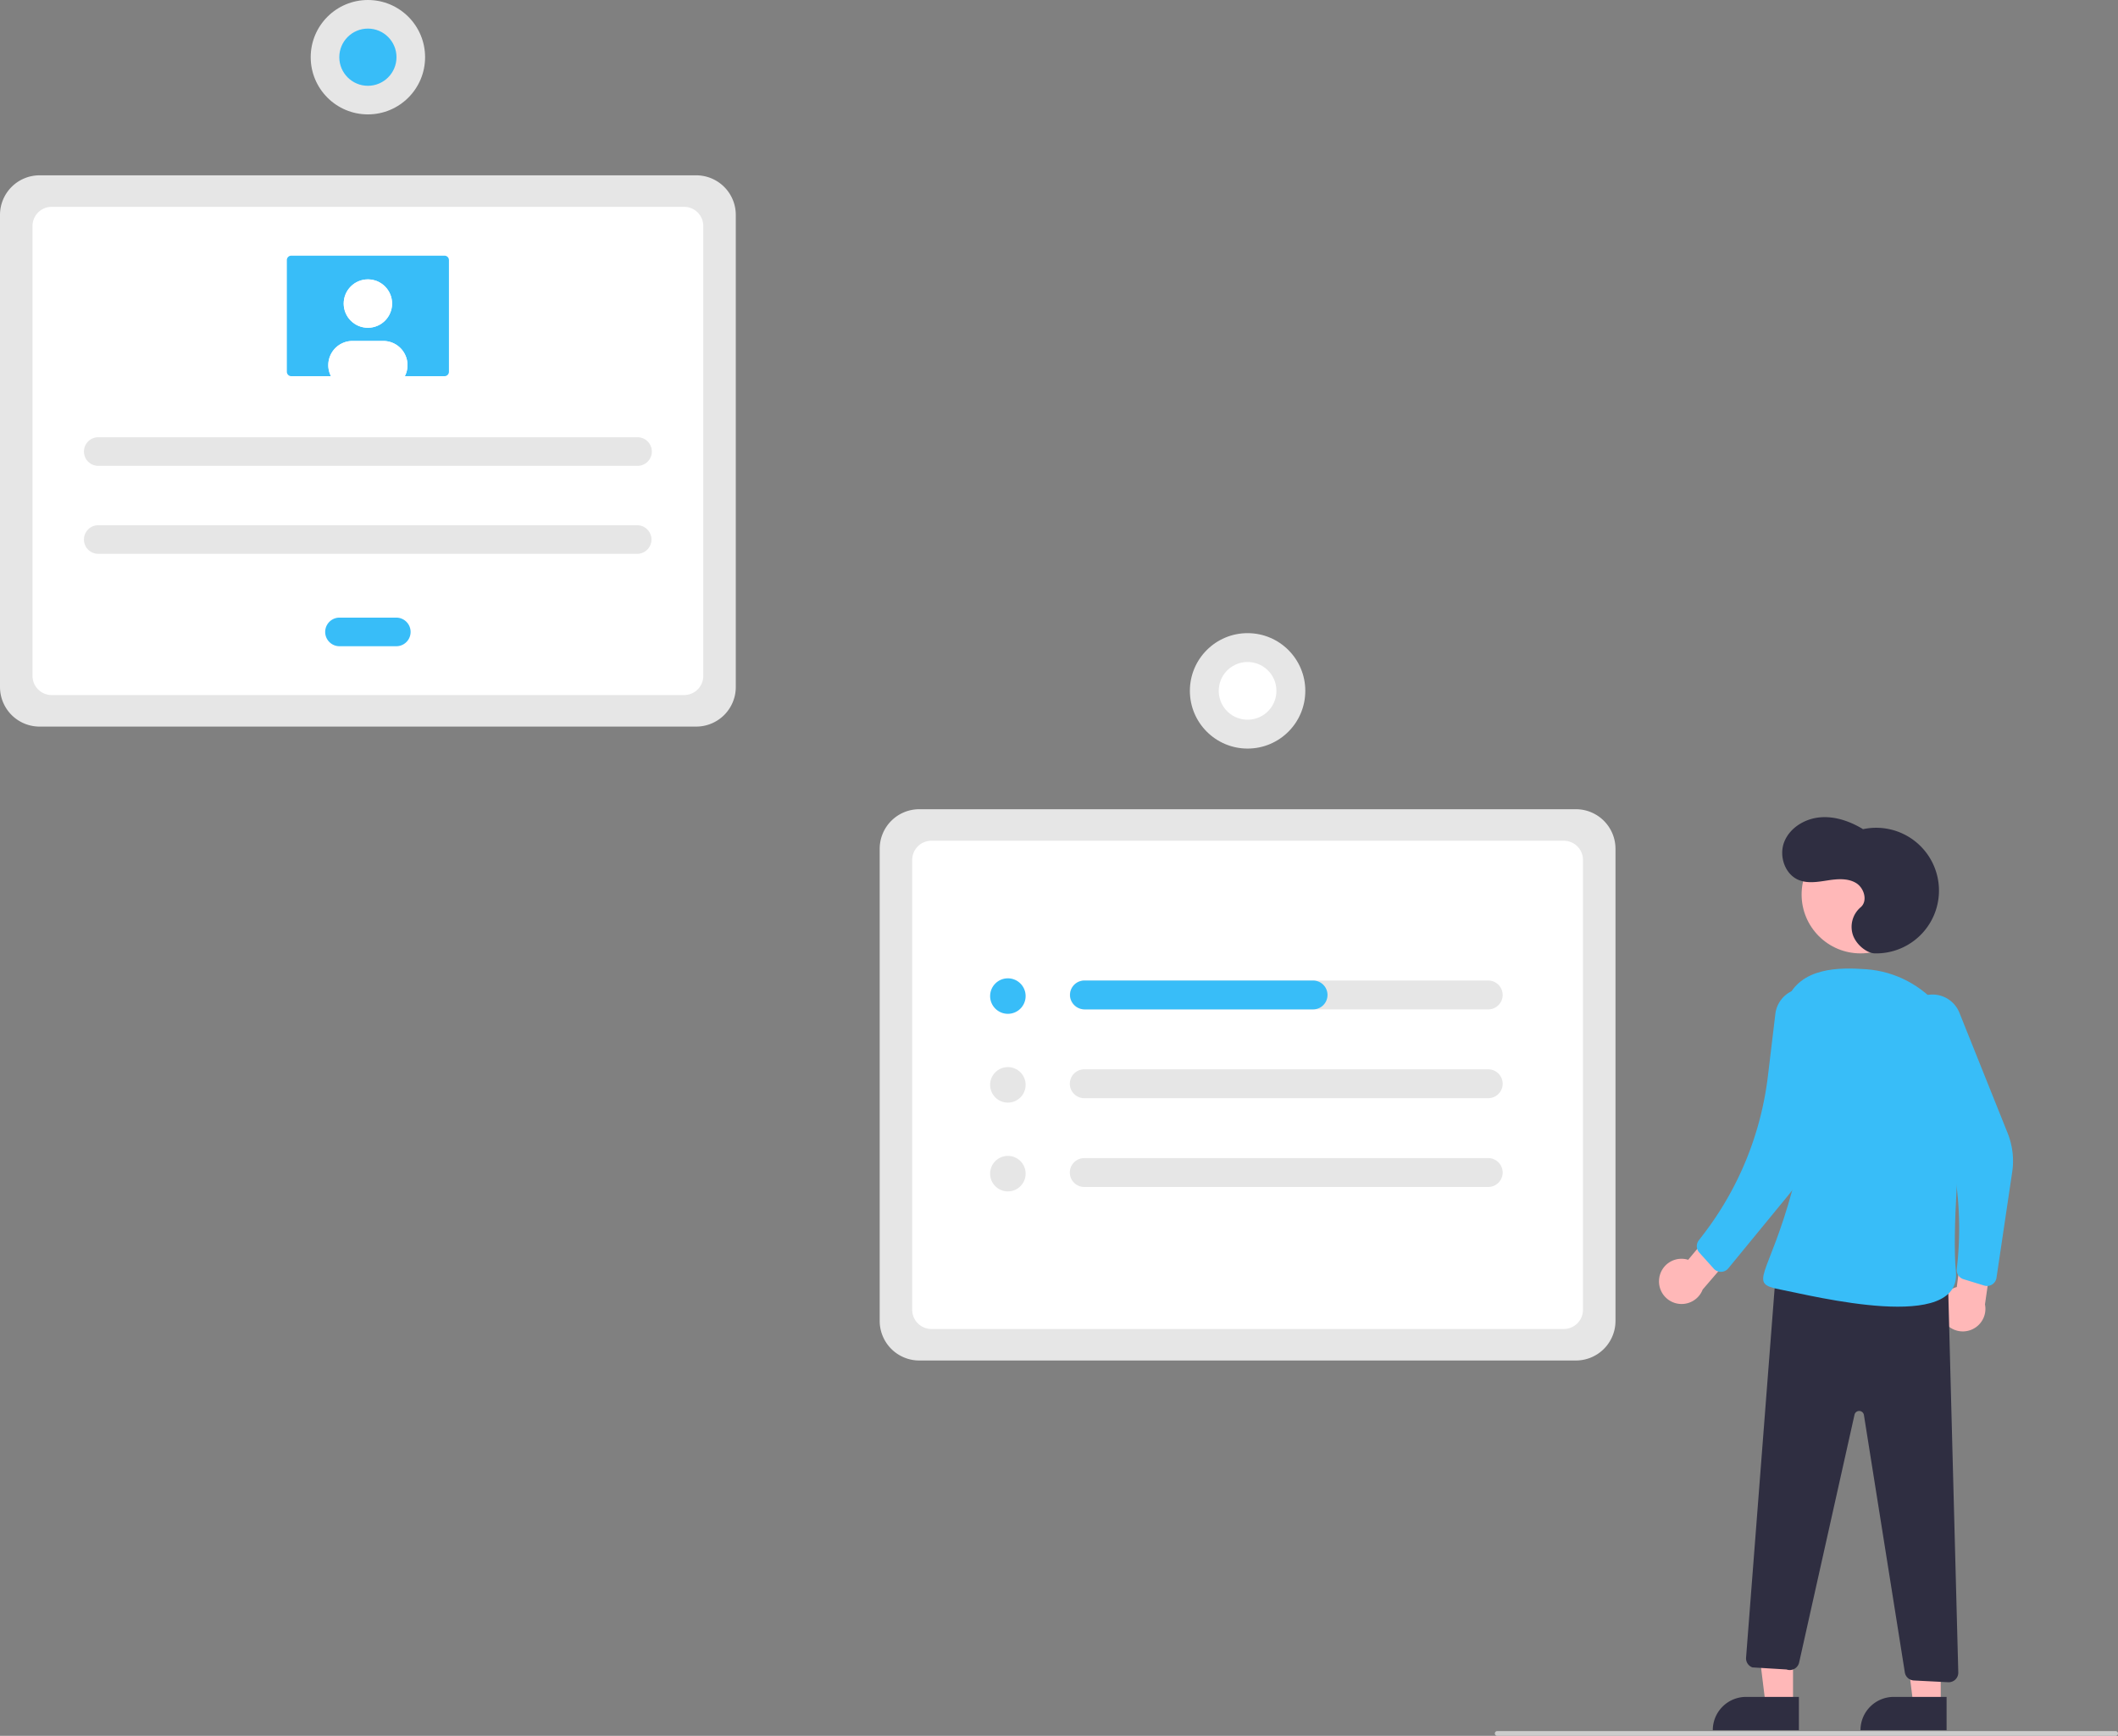 <svg role="img" xmlns:xlink="http://www.w3.org/1999/xlink" viewBox="0 0 883.708 724.225" height="724.225" width="883.708" xmlns="http://www.w3.org/2000/svg"><rect x="0" y="0" width="883.708" height="724.225" fill="#808080" stroke="none"/><path fill="#e6e6e6" transform="translate(-157.896 -87.887)" d="M815.438,655.508H541.437a16.519,16.519,0,0,1-16.5-16.5V442.007a16.519,16.519,0,0,1,16.5-16.5H815.438a16.519,16.519,0,0,1,16.5,16.5V639.008A16.519,16.519,0,0,1,815.438,655.508Z"></path><path fill="#fff" transform="translate(-157.896 -87.887)" d="M546.502,642.355h263.871a8,8,0,0,0,8-8V446.66a8,8,0,0,0-8-8H546.502a8,8,0,0,0-8,8V634.355A8,8,0,0,0,546.502,642.355Z"></path><path fill="#e6e6e6" transform="translate(-157.896 -87.887)" d="M448.396,391.032h-274a16.519,16.519,0,0,1-16.5-16.5v-197a16.519,16.519,0,0,1,16.5-16.5h274a16.519,16.519,0,0,1,16.5,16.5v197A16.519,16.519,0,0,1,448.396,391.032Z"></path><path fill="#fff" transform="translate(-157.896 -87.887)" d="M179.461,377.879H443.331a8,8,0,0,0,8-8V182.185a8,8,0,0,0-8-8H179.461a8,8,0,0,0-8,8V369.879A8,8,0,0,0,179.461,377.879Z"></path><path fill="#e6e6e6" transform="translate(-157.896 -87.887)" d="M778.919,496.981H610.369a6.02,6.02,0,1,0,0,12.039H778.919a6.02,6.02,0,0,0,0-12.039Z"></path><path fill="#e6e6e6" transform="translate(-157.896 -87.887)" d="M610.369,534.025a6.02,6.02,0,1,0,0,12.039H778.919a6.02,6.02,0,0,0,0-12.039Z"></path><path fill="#e6e6e6" transform="translate(-157.896 -87.887)" d="M610.369,571.069a6.02,6.02,0,1,0,0,12.039H778.919a6.02,6.02,0,0,0,0-12.039Z"></path><circle fill="#38bdf8" r="7.409" cy="415.576" cx="420.522"></circle><circle fill="#e6e6e6" r="7.409" cy="452.62" cx="420.522"></circle><circle fill="#e6e6e6" r="7.409" cy="489.664" cx="420.522"></circle><path fill="#38bdf8" transform="translate(-157.896 -87.887)" d="M711.777,503h0a6.02,6.02,0,0,1-6.02,6.02H610.585a6.167,6.167,0,0,1-6.184-5.22,6.03,6.03,0,0,1,5.968-6.82h95.389a6.02,6.02,0,0,1,6.02,6.02Z"></path><circle fill="#e6e6e6" r="24.079" cy="288.237" cx="520.541"></circle><circle fill="#fff" transform="translate(40.6 897.665) rotate(-80.783)" r="12.039" cy="376.124" cx="678.437"></circle><path fill="#e6e6e6" transform="translate(-157.896 -87.887)" d="M198.967,270.312a5.966,5.966,0,1,0,0,11.931H423.825a5.966,5.966,0,1,0,0-11.931Z"></path><path fill="#e6e6e6" transform="translate(-157.896 -87.887)" d="M198.967,307.024a5.966,5.966,0,1,0,0,11.931H423.825a5.966,5.966,0,0,0,0-11.931Z"></path><path fill="#38bdf8" transform="translate(-157.896 -87.887)" d="M299.465,345.571a5.966,5.966,0,0,0,0,11.931h23.862a5.966,5.966,0,0,0,0-11.931Z"></path><path fill="#38bdf8" transform="translate(-157.896 -87.887)" d="M279.42,194.562a1.837,1.837,0,0,0-1.836,1.836v46.596a1.837,1.837,0,0,0,1.836,1.836h63.951a1.837,1.837,0,0,0,1.836-1.836V196.398a1.837,1.837,0,0,0-1.836-1.836Z"></path><circle fill="#fff" r="10.096" cy="126.655" cx="153.5"></circle><path fill="#fff" transform="translate(-157.896 -87.887)" d="M327.916,240.24a10.018,10.018,0,0,1-1.101,4.589H295.977a10.094,10.094,0,0,1,8.994-14.685h12.849A10.09,10.09,0,0,1,327.916,240.229Z"></path><circle fill="#fff" r="10.096" cy="126.655" cx="153.5"></circle><path fill="#fff" transform="translate(-157.896 -87.887)" d="M327.916,240.24a10.018,10.018,0,0,1-1.101,4.589H295.977a10.094,10.094,0,0,1,8.994-14.685h12.849A10.09,10.09,0,0,1,327.916,240.229Z"></path><circle fill="#e6e6e6" r="23.863" cy="23.863" cx="153.5"></circle><circle fill="#38bdf8" r="11.931" cy="23.863" cx="153.5"></circle><polygon fill="#ffb8b8" points="748.119 711.24 736.687 711.239 731.25 667.143 748.123 667.145 748.119 711.24"></polygon><path fill="#2f2e41" d="M728.521,707.973h22.048a0,0,0,0,1,0,0v13.882a0,0,0,0,1,0,0H714.639a0,0,0,0,1,0,0v0A13.882,13.882,0,0,1,728.521,707.973Z"></path><polygon fill="#ffb8b8" points="809.741 711.24 798.308 711.239 792.872 667.143 809.745 667.145 809.741 711.24"></polygon><path fill="#2f2e41" d="M790.142,707.973H812.19a0,0,0,0,1,0,0v13.882a0,0,0,0,1,0,0H776.26a0,0,0,0,1,0,0v0A13.882,13.882,0,0,1,790.142,707.973Z"></path><circle fill="#ffb8b8" r="24.561" cy="373.204" cx="776.26"></circle><path fill="#ffb8b8" transform="translate(-157.896 -87.887)" d="M850.173,621.27a9.377,9.377,0,0,1,12.092-7.779l13.726-16.454,12.034,5.903-19.71,22.965a9.428,9.428,0,0,1-18.142-4.633Z"></path><path fill="#ffb8b8" transform="translate(-157.896 -87.887)" d="M968.307,637.911a9.377,9.377,0,0,1,6.031-13.052l2.756-21.25,13.322-1.475-4.313,29.955a9.428,9.428,0,0,1-17.796,5.823Z"></path><path fill="#38bdf8" transform="translate(-157.896 -87.887)" d="M954.682,507.482l0,0a12.084,12.084,0,0,1,20.75,2.93l20.131,50.24a31.212,31.212,0,0,1,1.901,16.194l-6.557,44.158a4,4,0,0,1-5.131,3.236l-8.639-2.653a4,4,0,0,1-2.799-4.29l0,0a145.305,145.305,0,0,0-11.664-76.231l-9.49-21.228A12.084,12.084,0,0,1,954.682,507.482Z"></path><path fill="#2f2e41" transform="translate(-157.896 -87.887)" d="M940.136,485.652a26.205,26.205,0,1,0-4.91-51.825c-5.401-3.28-11.681-5.486-17.975-4.925s-12.518,4.298-14.872,10.162.175,13.594,6.027,15.977c3.752,1.528,7.989.787,11.993.171s8.372-1.018,11.856,1.048,5.051,7.605,1.93,10.188a10.738,10.738,0,0,0-3.084,11.82C932.669,482.324,936.95,485.583,940.136,485.652Z"></path><path fill="#2f2e41" transform="translate(-157.896 -87.887)" d="M970.609,620.299l4.357,165.34a4,4,0,0,1-4.202,4.1l-14.352-.732a4,4,0,0,1-3.747-3.367L935.593,678.25a2,2,0,0,0-3.927-.122l-23.108,103.397a4,4,0,0,1-5.244,2.896l-14.244-.87a4,4,0,0,1-2.65-4.053l12.434-160.764Z"></path><path fill="#38bdf8" transform="translate(-157.896 -87.887)" d="M977.601,541.768c2.403-25.055-16.019-47.718-41.126-49.501-10.818-.768-27.612-1.043-33.148,13.136-16.677,42.714,12.518,41.676,2.459,78.683s-18.943,39.128-5.141,41.8,75.867,18.447,73.318-7.6C972.395,602.276,975.204,566.761,977.601,541.768Z"></path><path fill="#38bdf8" transform="translate(-157.896 -87.887)" d="M906.279,501.059l0,0a12.084,12.084,0,0,1,16.294,13.178l-7.839,48.991a47.876,47.876,0,0,1-10.265,22.807L879.009,617.059a4,4,0,0,1-6.065.139l-6.047-6.716a4,4,0,0,1-.196-5.118l1.781-2.311a134.703,134.703,0,0,0,27.045-66.179l3.116-25.985A12.084,12.084,0,0,1,906.279,501.059Z"></path><path fill="#ccc" transform="translate(-157.896 -87.887)" d="M1040.604,812.113h-258a1,1,0,0,1,0-2h258a1,1,0,0,1,0,2Z"></path></svg>